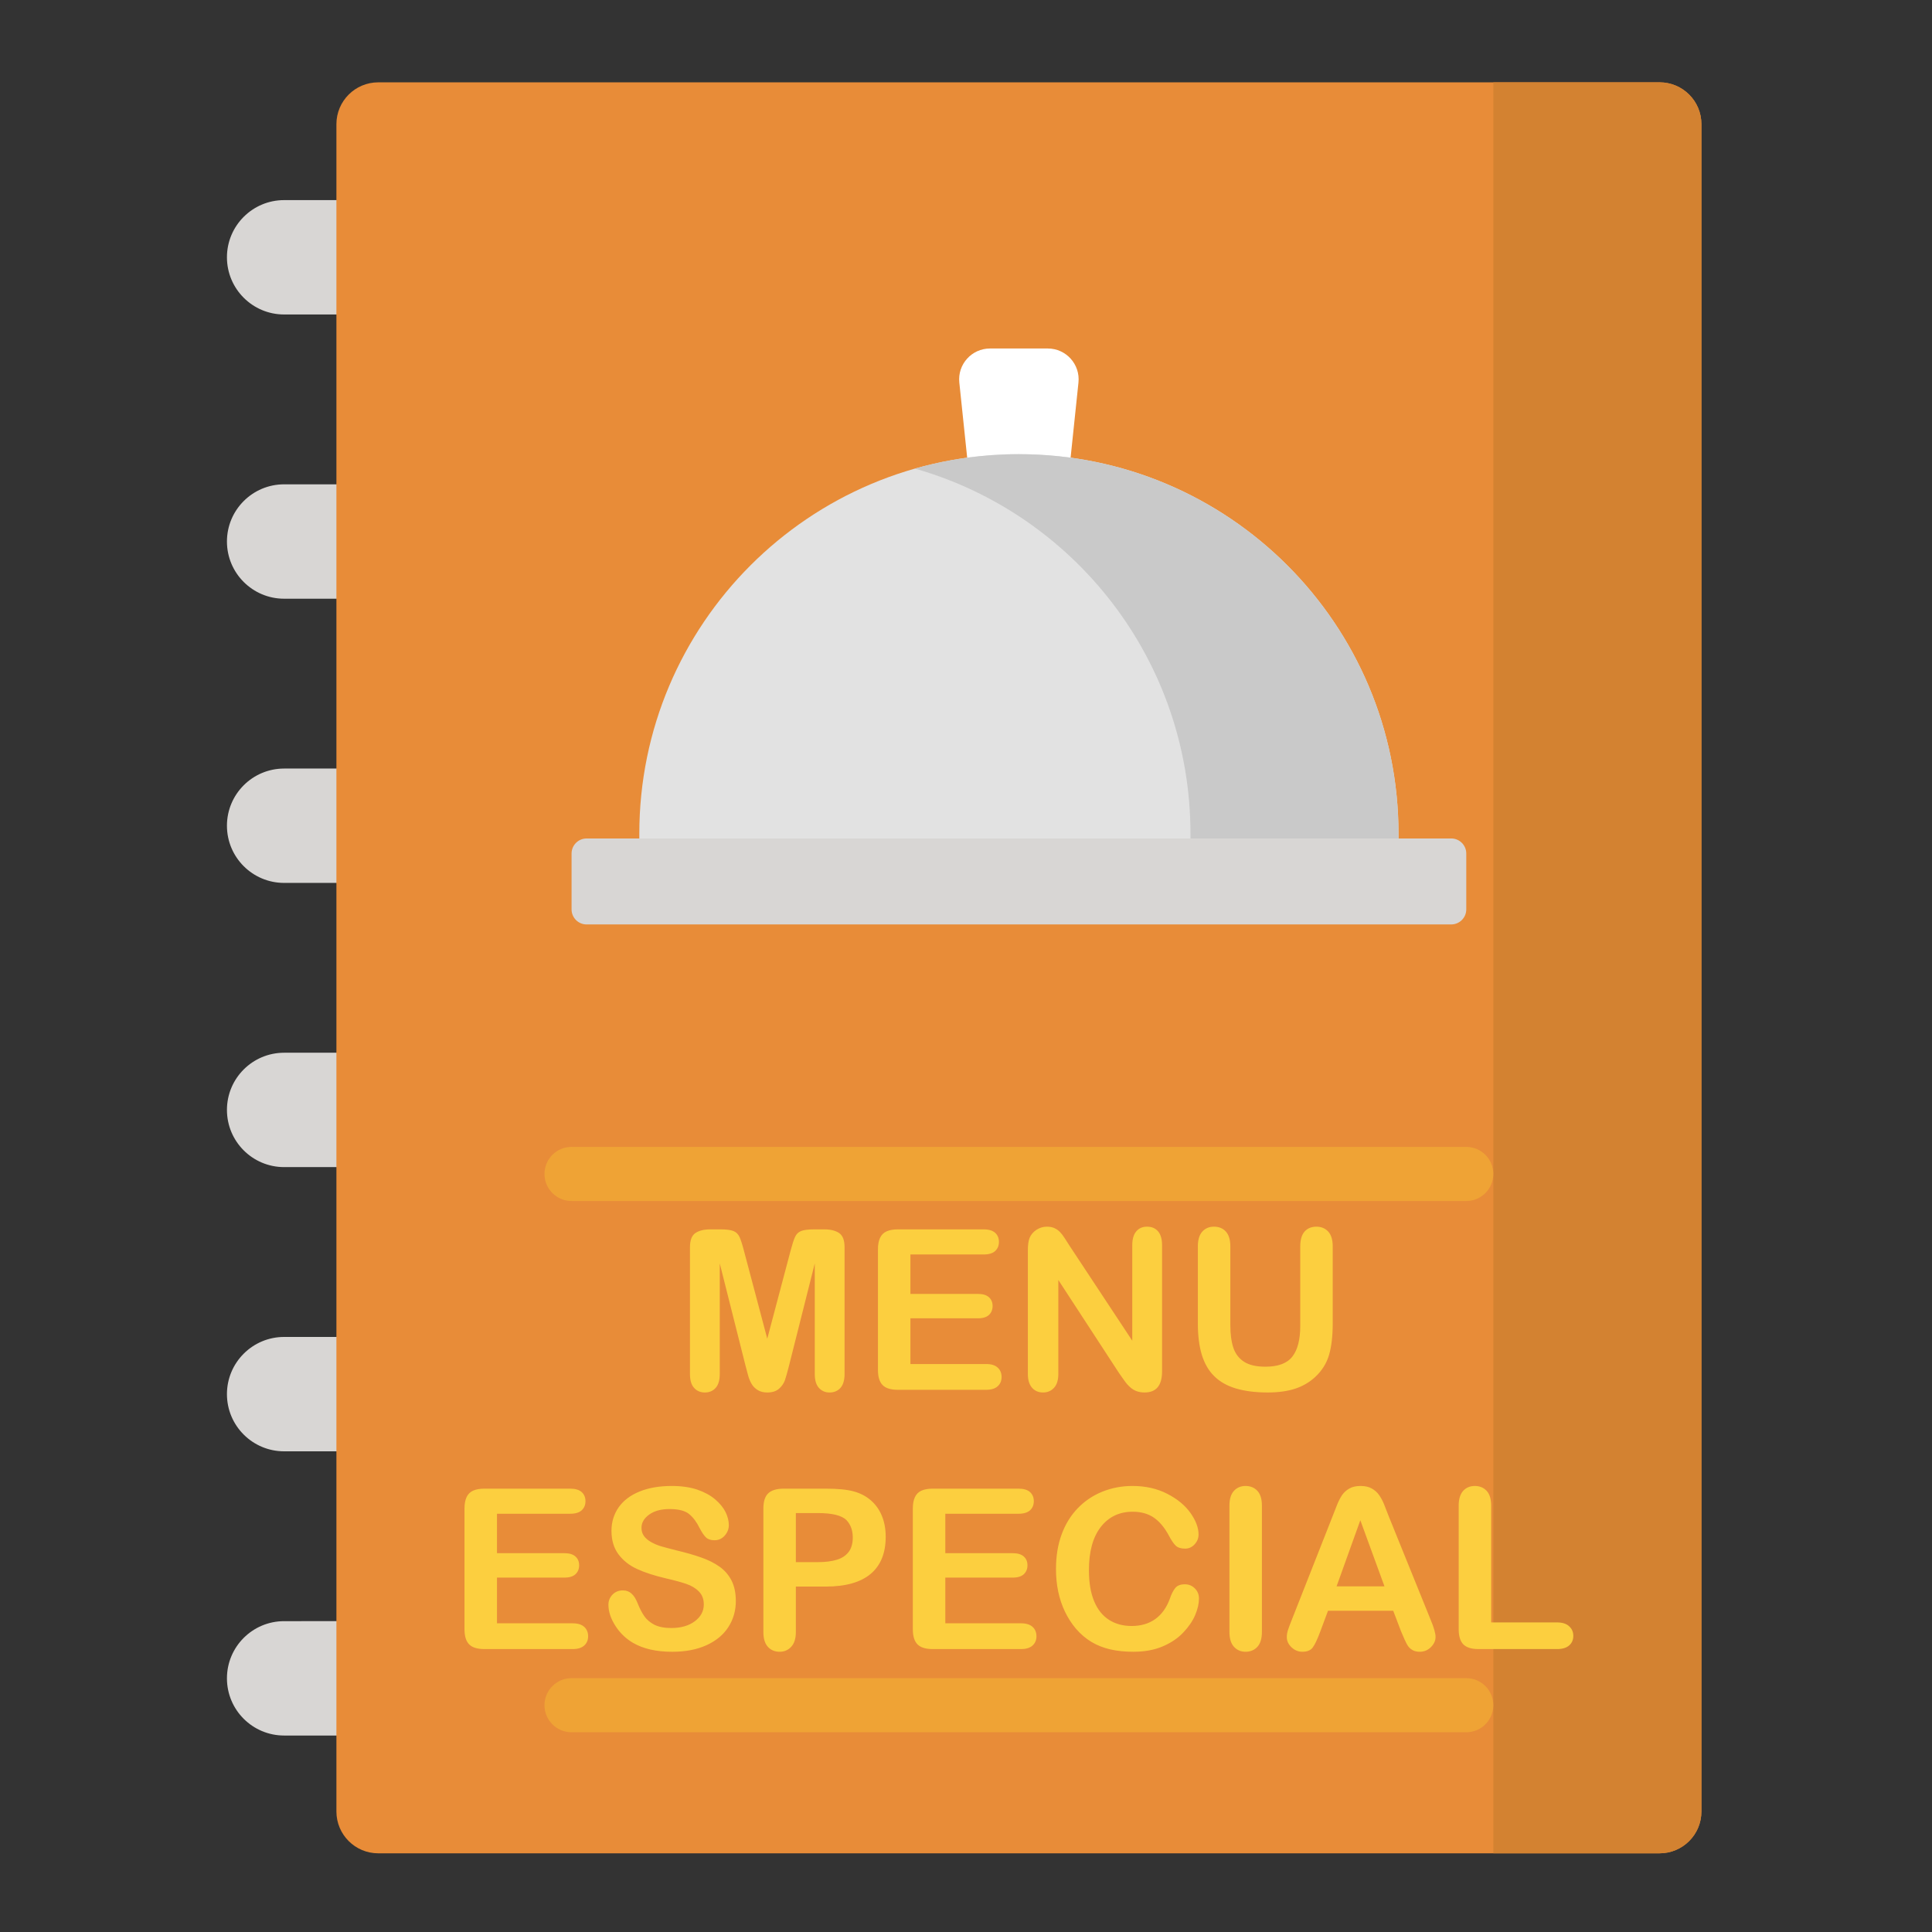 <?xml version="1.0" encoding="UTF-8"?>
<!DOCTYPE svg PUBLIC "-//W3C//DTD SVG 1.1//EN" "http://www.w3.org/Graphics/SVG/1.1/DTD/svg11.dtd">
<!-- Creator: CorelDRAW 2020 (64-Bit Versión de evaluación) -->
<svg xmlns="http://www.w3.org/2000/svg" xml:space="preserve" width="12mm" height="12mm" version="1.1" style="shape-rendering:geometricPrecision; text-rendering:geometricPrecision; image-rendering:optimizeQuality; fill-rule:evenodd; clip-rule:evenodd"
viewBox="0 0 1200 1200"
 xmlns:xlink="http://www.w3.org/1999/xlink"
 xmlns:xodm="http://www.corel.com/coreldraw/odm/2003">
 <rect x="0" y="0" width="1200" height="1200" fill="#333333" stroke="none"/>
 <defs>
  <style type="text/css">
   <![CDATA[
    .fil5 {fill:#C9C9C9;fill-rule:nonzero}
    .fil2 {fill:#D38231;fill-rule:nonzero}
    .fil0 {fill:#D8D6D4;fill-rule:nonzero}
    .fil4 {fill:#E2E2E2;fill-rule:nonzero}
    .fil1 {fill:#E88C38;fill-rule:nonzero}
    .fil6 {fill:#EFA335;fill-rule:nonzero}
    .fil7 {fill:#FCCF3F;fill-rule:nonzero}
    .fil3 {fill:white;fill-rule:nonzero}
   ]]>
  </style>
 </defs>
 <g id="Capa_x0020_1">
  <g id="_1164097354768">
   <g id="_1200393392112">
    <path class="fil0" d="M249.04 195.33l-72.56 0c-19.62,0 -35.52,-15.9 -35.52,-35.52 0,-19.62 15.9,-35.52 35.52,-35.52l72.56 -0.01c19.62,0 35.52,15.91 35.52,35.52 0,19.63 -15.91,35.52 -35.52,35.52l0 0.01zm0 0z"/>
    <path class="fil0" d="M249.04 371.87l-72.56 0c-19.62,0 -35.52,-15.91 -35.52,-35.52 0,-19.62 15.9,-35.53 35.52,-35.53l72.56 0c19.62,0 35.52,15.9 35.52,35.52 0,19.61 -15.91,35.52 -35.52,35.52l0 0.01zm0 0z"/>
    <path class="fil0" d="M249.04 548.39l-72.56 0c-19.62,0 -35.52,-15.9 -35.52,-35.52 0,-19.62 15.9,-35.51 35.52,-35.51l72.56 -0.01c19.62,0 35.52,15.9 35.52,35.51 0,19.63 -15.91,35.52 -35.52,35.52l0 0.01zm0 0z"/>
    <path class="fil0" d="M249.04 724.91l-72.56 0c-19.62,0 -35.52,-15.9 -35.52,-35.52 0,-19.63 15.9,-35.52 35.52,-35.52l72.56 -0.01c19.62,0 35.52,15.9 35.52,35.52 0,19.63 -15.91,35.52 -35.52,35.52l0 0.01zm0 0z"/>
    <path class="fil0" d="M249.04 901.44l-72.56 0c-19.62,0 -35.52,-15.9 -35.52,-35.52 0,-19.61 15.9,-35.52 35.52,-35.52l72.56 0c19.62,0 35.52,15.91 35.52,35.52 0,19.63 -15.91,35.52 -35.52,35.52zm0 0z"/>
    <path class="fil0" d="M249.04 1077.97l-72.56 0c-19.62,0 -35.52,-15.9 -35.52,-35.52 0,-19.63 15.9,-35.52 35.52,-35.52l72.56 -0.01c19.62,0 35.52,15.9 35.52,35.52 0,19.63 -15.91,35.52 -35.52,35.52l0 0.01zm0 0z"/>
   </g>
   <path class="fil1" d="M1030.79 1151.13l-795.84 0c-14.36,0 -26,-11.64 -26,-25.99l0 -1048.01c0.01,-14.36 11.64,-25.99 26,-25.99l795.83 -0.01c14.36,0 26,11.64 26,25.99l0 1048.01c0,14.36 -11.64,25.99 -25.99,25.99l0 0.01zm0 0z"/>
   <path class="fil2" d="M1030.79 51.13l-103.23 0 0 1100 103.23 0c14.36,0 25.99,-11.64 25.99,-25.99l0 -1048.01c0,-14.36 -11.64,-25.99 -25.99,-25.99l0 -0.01zm0 0z"/>
   <path class="fil3" d="M663.68 296.58l-61.66 0 -6.17 -58.97c-1.18,-11.3 7.69,-21.15 19.04,-21.15l35.91 0c11.38,0 20.23,9.85 19.05,21.15l-6.17 58.97zm0 0z"/>
   <path class="fil4" d="M868.64 537.89l-471.55 0 0 -20.03c0,-130.2 105.57,-235.77 235.77,-235.77 130.22,0 235.78,105.56 235.78,235.77l0 20.03zm0 0z"/>
   <path class="fil5" d="M632.86 282.09c-22.4,0 -44.06,3.12 -64.6,8.96 98.8,28.09 171.16,119.01 171.16,226.81l0 20.03 129.22 0.01 0 -20.03c0,-130.2 -105.56,-235.77 -235.78,-235.77l0 -0.01zm0 0z"/>
   <path class="fil0" d="M901.37 520.79l-537.01 0c-5.17,0 -9.35,4.19 -9.35,9.36l0 34.68c0,5.17 4.18,9.36 9.35,9.36l537.01 -0.01c5.17,0 9.36,-4.19 9.36,-9.36l0 -34.68c0,-5.17 -4.19,-9.36 -9.36,-9.36l0 0.01zm0 0z"/>
   <path class="fil6" d="M910.72 712.36l-555.71 0c-9.29,0 -16.82,7.52 -16.82,16.8 0,9.29 7.53,16.81 16.82,16.81l555.71 0c9.28,0 16.8,-7.52 16.8,-16.81 0,-9.28 -7.52,-16.8 -16.8,-16.8zm0 0z"/>
   <path class="fil6" d="M910.72 1042.33l-555.71 0c-9.29,0 -16.82,7.52 -16.82,16.81 0,9.28 7.53,16.8 16.82,16.8l555.71 0c9.28,0 16.8,-7.52 16.8,-16.8 0,-9.29 -7.52,-16.81 -16.8,-16.81zm0 0z"/>
   <path class="fil7" d="M463.04 848.19l-15.98 -63.45 0 68.74c0,3.81 -0.86,6.66 -2.55,8.57 -1.7,1.89 -3.94,2.85 -6.73,2.85 -2.71,0 -4.94,-0.96 -6.65,-2.84 -1.72,-1.87 -2.58,-4.73 -2.58,-8.58l0 -78.8c0,-4.37 1.14,-7.29 3.38,-8.82 2.28,-1.51 5.34,-2.28 9.17,-2.28l6.26 0c3.76,0 6.47,0.35 8.17,1.03 1.69,0.67 2.96,1.9 3.78,3.66 0.81,1.77 1.74,4.65 2.78,8.63l14.47 54.6 14.47 -54.6c1.05,-3.98 1.97,-6.86 2.79,-8.63 0.8,-1.76 2.06,-2.99 3.76,-3.66 1.69,-0.68 4.42,-1.03 8.18,-1.03l6.25 0c3.85,0 6.91,0.77 9.18,2.28 2.25,1.53 3.38,4.45 3.38,8.82l0 78.8c0,3.81 -0.86,6.66 -2.55,8.57 -1.69,1.89 -3.96,2.85 -6.8,2.85 -2.66,0 -4.86,-0.96 -6.58,-2.85 -1.72,-1.91 -2.57,-4.76 -2.57,-8.57l0 -68.74 -15.98 63.45c-1.05,4.11 -1.88,7.15 -2.56,9.08 -0.65,1.9 -1.85,3.67 -3.61,5.24 -1.79,1.6 -4.23,2.39 -7.36,2.39 -2.37,0 -4.36,-0.51 -5.98,-1.53 -1.62,-1.02 -2.91,-2.32 -3.8,-3.9 -0.91,-1.6 -1.63,-3.34 -2.14,-5.26 -0.53,-1.93 -1.06,-3.94 -1.6,-6.02zm147.9 -69.01l-45.46 0 0 24.49 41.87 0c3.09,0 5.38,0.69 6.89,2.06 1.53,1.37 2.28,3.2 2.28,5.45 0,2.25 -0.75,4.11 -2.23,5.52 -1.51,1.42 -3.81,2.13 -6.94,2.13l-41.87 0 0 28.39 47.02 0c3.18,0 5.57,0.74 7.17,2.21 1.62,1.46 2.43,3.43 2.43,5.87 0,2.34 -0.81,4.26 -2.43,5.73 -1.6,1.46 -3.99,2.2 -7.17,2.2l-54.83 0c-4.39,0 -7.54,-0.97 -9.46,-2.93 -1.93,-1.94 -2.9,-5.09 -2.9,-9.44l0 -74.91c0,-2.9 0.44,-5.26 1.3,-7.09 0.85,-1.84 2.2,-3.19 4.03,-4.02 1.84,-0.83 4.17,-1.26 7.03,-1.26l53.27 0c3.23,0 5.62,0.73 7.17,2.14 1.56,1.44 2.35,3.32 2.35,5.61 0,2.37 -0.79,4.27 -2.35,5.71 -1.55,1.41 -3.94,2.14 -7.17,2.14zm53.55 -5.16l38.78 58.72 0 -59.28c0,-3.85 0.84,-6.72 2.49,-8.65 1.64,-1.93 3.86,-2.9 6.67,-2.9 2.88,0 5.17,0.95 6.85,2.88 1.66,1.92 2.5,4.82 2.5,8.67l0 78.33c0,8.74 -3.62,13.1 -10.85,13.1 -1.82,0 -3.44,-0.26 -4.9,-0.79 -1.44,-0.51 -2.8,-1.35 -4.06,-2.46 -1.27,-1.13 -2.44,-2.45 -3.52,-3.99 -1.09,-1.51 -2.18,-3.06 -3.27,-4.63l-37.83 -57.99 0 58.31c0,3.8 -0.88,6.68 -2.64,8.62 -1.79,1.96 -4.07,2.93 -6.83,2.93 -2.85,0 -5.15,-0.97 -6.86,-2.95 -1.74,-1.97 -2.6,-4.84 -2.6,-8.6l0 -76.82c0,-3.27 0.37,-5.82 1.09,-7.67 0.86,-2.05 2.3,-3.72 4.29,-5.02 1.99,-1.27 4.15,-1.92 6.45,-1.92 1.83,0 3.38,0.3 4.66,0.88 1.3,0.6 2.44,1.39 3.41,2.39 0.98,1 1.97,2.27 2.99,3.88 1.02,1.57 2.09,3.21 3.18,4.96zm79.52 48l0 -47.88c0,-4.09 0.93,-7.13 2.76,-9.17 1.83,-2.03 4.24,-3.06 7.24,-3.06 3.11,0 5.59,1.02 7.42,3.06 1.83,2.04 2.76,5.1 2.76,9.17l0 49c0,5.57 0.63,10.23 1.87,13.96 1.24,3.73 3.46,6.64 6.62,8.7 3.17,2.06 7.6,3.08 13.31,3.08 7.89,0 13.45,-2.08 16.72,-6.28 3.28,-4.2 4.9,-10.56 4.9,-19.06l0 -49.4c0,-4.11 0.91,-7.2 2.71,-9.22 1.81,-2.01 4.25,-3.01 7.29,-3.01 3.01,0 5.47,1 7.35,3.01 1.88,2.02 2.82,5.11 2.82,9.22l0 47.88c0,7.8 -0.76,14.32 -2.27,19.51 -1.53,5.22 -4.38,9.79 -8.6,13.73 -3.62,3.34 -7.84,5.78 -12.64,7.34 -4.8,1.53 -10.41,2.29 -16.84,2.29 -7.65,0 -14.23,-0.84 -19.78,-2.49 -5.53,-1.64 -10.02,-4.21 -13.5,-7.67 -3.51,-3.46 -6.05,-7.91 -7.7,-13.31 -1.63,-5.41 -2.44,-11.88 -2.44,-19.4zm-389.88 118.2l-45.45 0 0 24.49 41.86 0c3.09,0 5.38,0.69 6.89,2.07 1.54,1.36 2.28,3.2 2.28,5.44 0,2.26 -0.74,4.11 -2.23,5.52 -1.51,1.42 -3.8,2.14 -6.94,2.14l-41.86 0 0 28.39 47.01 0c3.18,0 5.57,0.74 7.17,2.2 1.62,1.46 2.43,3.43 2.43,5.87 0,2.34 -0.81,4.26 -2.43,5.73 -1.6,1.46 -3.99,2.2 -7.17,2.2l-54.82 0c-4.39,0 -7.55,-0.97 -9.47,-2.92 -1.93,-1.95 -2.9,-5.1 -2.9,-9.45l0 -74.91c0,-2.89 0.44,-5.26 1.3,-7.09 0.85,-1.84 2.2,-3.18 4.03,-4.02 1.84,-0.83 4.18,-1.25 7.04,-1.25l53.26 0c3.23,0 5.62,0.72 7.17,2.13 1.56,1.44 2.35,3.32 2.35,5.61 0,2.38 -0.79,4.27 -2.35,5.71 -1.55,1.42 -3.94,2.14 -7.17,2.14zm102.91 54.18c0,6.01 -1.56,11.42 -4.66,16.22 -3.08,4.8 -7.63,8.55 -13.62,11.27 -5.98,2.71 -13.08,4.06 -21.26,4.06 -9.84,0 -17.96,-1.85 -24.33,-5.55 -4.53,-2.67 -8.2,-6.23 -11.02,-10.69 -2.83,-4.45 -4.25,-8.79 -4.25,-13 0,-2.44 0.86,-4.53 2.55,-6.29 1.7,-1.74 3.85,-2.6 6.47,-2.6 2.14,0 3.92,0.67 5.38,2.03 1.49,1.35 2.74,3.36 3.78,6.06 1.26,3.15 2.65,5.82 4.11,7.93 1.48,2.13 3.55,3.89 6.21,5.29 2.7,1.36 6.2,2.06 10.55,2.06 5.97,0 10.84,-1.39 14.57,-4.17 3.74,-2.79 5.62,-6.27 5.62,-10.44 0,-3.32 -1,-6.01 -3.02,-8.05 -2.01,-2.06 -4.63,-3.64 -7.83,-4.73 -3.18,-1.09 -7.47,-2.26 -12.81,-3.48 -7.14,-1.67 -13.15,-3.64 -17.95,-5.87 -4.83,-2.25 -8.65,-5.31 -11.48,-9.19 -2.84,-3.86 -4.25,-8.67 -4.25,-14.44 0,-5.48 1.49,-10.34 4.47,-14.62 3,-4.24 7.34,-7.51 12.99,-9.8 5.67,-2.3 12.32,-3.44 19.98,-3.44 6.09,0 11.38,0.77 15.86,2.27 4.45,1.53 8.16,3.55 11.11,6.06 2.92,2.5 5.09,5.14 6.45,7.9 1.35,2.76 2.03,5.48 2.03,8.1 0,2.39 -0.86,4.57 -2.55,6.5 -1.7,1.92 -3.82,2.88 -6.35,2.88 -2.32,0 -4.07,-0.59 -5.27,-1.73 -1.21,-1.15 -2.51,-3.06 -3.9,-5.68 -1.83,-3.75 -3.99,-6.7 -6.54,-8.81 -2.53,-2.11 -6.61,-3.15 -12.24,-3.15 -5.2,0 -9.42,1.13 -12.6,3.42 -3.2,2.3 -4.8,5.04 -4.8,8.26 0,2 0.54,3.72 1.62,5.17 1.09,1.44 2.6,2.7 4.5,3.74 1.91,1.05 3.83,1.86 5.78,2.46 1.95,0.58 5.18,1.44 9.65,2.58 5.61,1.32 10.71,2.76 15.26,4.35 4.55,1.58 8.42,3.5 11.62,5.78 3.2,2.25 5.68,5.13 7.47,8.58 1.78,3.48 2.69,7.72 2.69,12.76l0.01 0zm55.77 -8.95l-18.49 0 0 28.2c0,4.03 -0.94,7.07 -2.85,9.16 -1.9,2.08 -4.31,3.13 -7.19,3.13 -3.04,0 -5.5,-1.02 -7.35,-3.08 -1.86,-2.07 -2.78,-5.11 -2.78,-9.08l0 -76.79c0,-4.42 1.01,-7.61 3.06,-9.5 2.04,-1.91 5.26,-2.86 9.71,-2.86l25.89 0c7.66,0 13.55,0.58 17.68,1.77 4.07,1.13 7.6,3.01 10.57,5.63 2.97,2.64 5.22,5.84 6.75,9.65 1.55,3.8 2.32,8.09 2.32,12.85 0,10.15 -3.14,17.83 -9.37,23.07 -6.26,5.23 -15.56,7.85 -27.95,7.85zm-4.89 -45.65l-13.6 0 0 30.47 13.6 0c4.75,0 8.74,-0.51 11.94,-1.51 3.18,-0.99 5.61,-2.63 7.31,-4.9 1.67,-2.24 2.5,-5.23 2.5,-8.9 0,-4.41 -1.29,-7.98 -3.87,-10.74 -2.9,-2.95 -8.86,-4.43 -17.88,-4.43l0 0.01zm124.68 0.42l-45.45 0 0 24.49 41.86 0c3.09,0 5.38,0.69 6.89,2.07 1.53,1.36 2.28,3.2 2.28,5.44 0,2.26 -0.75,4.11 -2.23,5.52 -1.51,1.42 -3.8,2.14 -6.94,2.14l-41.86 0 0 28.39 47.01 0c3.18,0 5.57,0.74 7.17,2.2 1.62,1.46 2.43,3.43 2.43,5.87 0,2.34 -0.81,4.26 -2.43,5.73 -1.6,1.46 -3.99,2.2 -7.17,2.2l-54.82 0c-4.4,0 -7.55,-0.97 -9.47,-2.92 -1.93,-1.95 -2.9,-5.1 -2.9,-9.45l0 -74.91c0,-2.89 0.44,-5.26 1.3,-7.09 0.85,-1.84 2.2,-3.18 4.03,-4.02 1.84,-0.83 4.18,-1.25 7.04,-1.25l53.26 0c3.23,0 5.62,0.72 7.17,2.13 1.56,1.44 2.35,3.32 2.35,5.61 0,2.38 -0.79,4.27 -2.35,5.71 -1.55,1.42 -3.94,2.14 -7.17,2.14zm112.1 52.58c0,3.17 -0.77,6.61 -2.34,10.3 -1.56,3.68 -4.02,7.3 -7.38,10.85 -3.34,3.57 -7.64,6.44 -12.83,8.67 -5.22,2.21 -11.29,3.32 -18.23,3.32 -5.24,0 -10.02,-0.49 -14.34,-1.49 -4.29,-1 -8.2,-2.54 -11.7,-4.65 -3.5,-2.09 -6.76,-4.88 -9.7,-8.31 -2.62,-3.13 -4.87,-6.61 -6.73,-10.49 -1.85,-3.86 -3.24,-8.02 -4.17,-12.4 -0.92,-4.41 -1.39,-9.07 -1.39,-14.01 0,-8.01 1.16,-15.19 3.5,-21.53 2.32,-6.35 5.68,-11.78 10.02,-16.28 4.36,-4.5 9.44,-7.93 15.29,-10.29 5.84,-2.35 12.08,-3.53 18.69,-3.53 8.07,0 15.24,1.6 21.54,4.83 6.29,3.2 11.11,7.19 14.48,11.92 3.34,4.73 5.03,9.18 5.03,13.4 0,2.32 -0.84,4.34 -2.46,6.12 -1.62,1.77 -3.59,2.65 -5.91,2.65 -2.58,0 -4.53,-0.62 -5.8,-1.83 -1.3,-1.23 -2.73,-3.34 -4.31,-6.34 -2.65,-4.94 -5.73,-8.62 -9.28,-11.08 -3.57,-2.44 -7.94,-3.67 -13.15,-3.67 -8.31,0 -14.89,3.16 -19.81,9.45 -4.92,6.3 -7.37,15.26 -7.37,26.85 0,7.75 1.09,14.19 3.26,19.35 2.16,5.15 5.24,8.97 9.23,11.52 4,2.53 8.66,3.8 14.02,3.8 5.79,0 10.69,-1.44 14.7,-4.3 4.01,-2.88 7.02,-7.1 9.07,-12.69 0.86,-2.62 1.92,-4.76 3.2,-6.43 1.25,-1.65 3.3,-2.48 6.09,-2.48 2.41,0 4.48,0.83 6.19,2.53 1.71,1.67 2.58,3.76 2.58,6.24l0.01 0zm18.92 20.85l0 -78.46c0,-4.09 0.92,-7.13 2.78,-9.17 1.85,-2.03 4.27,-3.06 7.22,-3.06 3.01,0 5.47,1 7.35,3.01 1.88,2.02 2.82,5.08 2.82,9.22l0 78.46c0,4.13 -0.94,7.19 -2.82,9.23 -1.88,2.04 -4.34,3.06 -7.35,3.06 -2.91,0 -5.29,-1.02 -7.17,-3.08 -1.88,-2.07 -2.83,-5.13 -2.83,-9.21zm106.49 -0.67l-4.76 -12.51 -40.5 0 -4.75 12.76c-1.86,4.99 -3.44,8.35 -4.76,10.09 -1.3,1.74 -3.45,2.62 -6.45,2.62 -2.52,0 -4.77,-0.93 -6.72,-2.78 -1.95,-1.86 -2.92,-3.97 -2.92,-6.31 0,-1.37 0.23,-2.78 0.67,-4.22 0.46,-1.47 1.21,-3.46 2.25,-6.06l25.47 -64.66c0.74,-1.86 1.59,-4.08 2.62,-6.68 1.02,-2.62 2.11,-4.78 3.26,-6.5 1.17,-1.71 2.67,-3.1 4.55,-4.17 1.88,-1.07 4.2,-1.6 6.96,-1.6 2.83,0 5.18,0.53 7.05,1.6 1.88,1.07 3.39,2.43 4.55,4.11 1.16,1.67 2.13,3.47 2.92,5.4 0.79,1.92 1.81,4.5 3.01,7.7l26.03 64.27c2.04,4.89 3.06,8.44 3.06,10.67 0,2.3 -0.95,4.43 -2.88,6.35 -1.92,1.93 -4.26,2.88 -6.98,2.88 -1.57,0 -2.95,-0.28 -4.08,-0.85 -1.11,-0.56 -2.07,-1.33 -2.85,-2.3 -0.77,-0.98 -1.58,-2.49 -2.46,-4.48 -0.91,-2.01 -1.65,-3.8 -2.29,-5.33zm-39.94 -27.68l29.75 0 -15 -41.05 -14.75 41.05zm96.02 -50.11l0 72.52 40.91 0c3.25,0 5.76,0.78 7.49,2.37 1.77,1.6 2.62,3.59 2.62,5.98 0,2.44 -0.85,4.43 -2.57,5.94 -1.72,1.51 -4.25,2.27 -7.54,2.27l-48.73 0c-4.38,0 -7.53,-0.97 -9.46,-2.92 -1.92,-1.95 -2.9,-5.1 -2.9,-9.45l0 -76.71c0,-4.06 0.93,-7.13 2.76,-9.17 1.84,-2.03 4.25,-3.06 7.24,-3.06 3.01,0 5.47,1 7.35,3.01 1.88,2.02 2.83,5.11 2.83,9.22z"/>
  </g>
 </g>
</svg>
